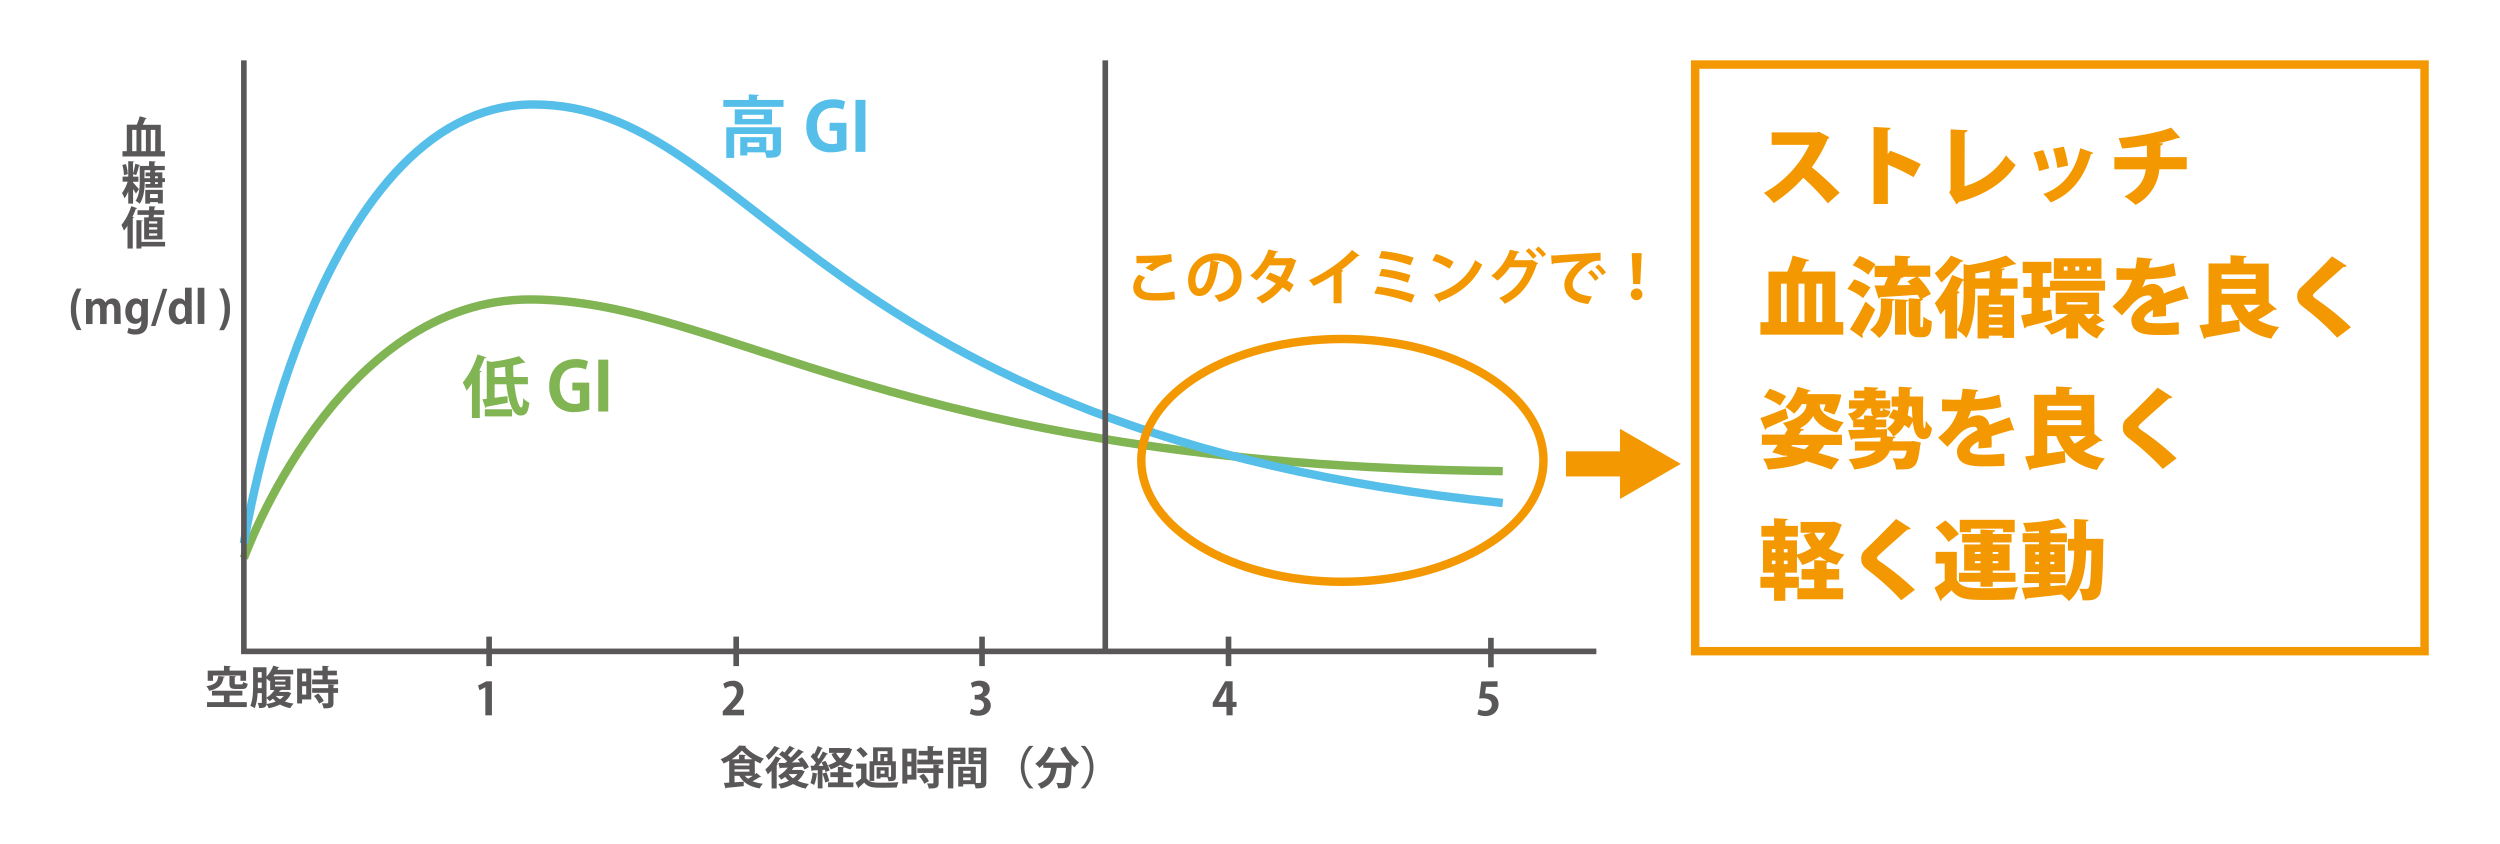 <svg xmlns="http://www.w3.org/2000/svg" viewBox="0 0 889 300"><defs><style>.cls-1{fill:#fff;}.cls-2,.cls-3,.cls-4,.cls-8{fill:none;stroke-miterlimit:10;}.cls-2{stroke:#81b453;}.cls-2,.cls-3,.cls-8{stroke-width:3px;}.cls-3{stroke:#55bee9;}.cls-4{stroke:#595757;stroke-width:2px;}.cls-5{fill:#595757;}.cls-6{fill:#55bee9;}.cls-7{fill:#81b453;}.cls-8{stroke:#f39800;}.cls-9{fill:#f39800;}</style></defs><g id="レイヤー_2" data-name="レイヤー 2"><g id="レイヤー_1-2" data-name="レイヤー 1"><rect class="cls-1" width="889" height="300"/><path class="cls-2" d="M86.72,198.49s33.1-92.44,102.23-92,129.69,58.87,345.43,61.05"/><path class="cls-3" d="M86.72,193.25s24.42-156.1,103-156.1S289.65,154,534.38,178.86"/><polyline class="cls-4" points="86.72 21.46 86.72 231.63 567.67 231.63"/><path class="cls-5" d="M79.93,240.63c0,.15-.18.26-.42.29-.44,2.16-1.15,3.83-5.13,4.74a5.11,5.11,0,0,0-1-1.62c3.47-.64,4-1.79,4.23-3.63Zm1.7,6.71v2.34h6.13v1.74H73.62v-1.74h6v-2.34H75.38v-1.71H86.19v1.71Zm-5.88-7.12v1.88H73.86v-3.63h5.78v-1.73l2.42.15c0,.16-.13.25-.43.3v1.28H87.5v3.63h-2v-1.88Zm5.84.14,2.33.11c0,.16-.13.26-.44.32v2.1c0,.43.12.49.69.49h1.67c.43,0,.52-.14.59-.89a4.91,4.91,0,0,0,1.66.64c-.22,1.49-.73,1.87-2,1.87H83.9c-1.89,0-2.31-.49-2.31-2.09Z"/><path class="cls-5" d="M102.4,246l1.2.51a.63.63,0,0,1-.18.21,7.43,7.43,0,0,1-2.14,2.72,14,14,0,0,0,3.12.75,7.25,7.25,0,0,0-1.17,1.63,12.84,12.84,0,0,1-3.67-1.29,16.31,16.31,0,0,1-4,1.32,6.87,6.87,0,0,0-.76-1.37c-.21,1.09-1.06,1.33-2.68,1.29a6,6,0,0,0-.48-1.8h.74c.64,0,.72,0,.72-.25v-3.25H91.59a17.32,17.32,0,0,1-1,5.39A6.49,6.49,0,0,0,89,251c1-2.23,1-5.48,1-7.85v-5.87h4.77v3.31a11.53,11.53,0,0,0,2.42-3.92l2.13.69a.42.42,0,0,1-.42.17c-.09.23-.19.44-.3.66h5.67v1.63h-6.6c-.14.23-.3.45-.45.66h6.07v4.87H99.72l.2.06c0,.13-.2.19-.4.18-.1.16-.18.3-.29.46h2.85Zm-10.7-3.3c0,1,0,1.46,0,2h1.36v-2Zm1.35-3.68H91.7V241h1.35Zm1.74,10.72a5,5,0,0,1,0,.59,13.43,13.43,0,0,0,3.27-.88,8.09,8.09,0,0,1-1-1,7.77,7.77,0,0,1-1.18.87c-.26-.27-.72-.76-1.08-1.07Zm1.28-4.38v-3.46a2.83,2.83,0,0,1-.3.3,10.12,10.12,0,0,0-1-.91v6.77a8.46,8.46,0,0,0,2.82-2.7Zm1.73-3.65v.64h3.7v-.64Zm0,1.79v.64h3.7v-.64Zm.32,4a6.09,6.09,0,0,0,1.46,1.15,6,6,0,0,0,1.33-1.18H98.15Z"/><path class="cls-5" d="M110.68,237.72v11h-3.25v1.43h-1.77V237.72Zm-1.79,1.71h-1.46v2.9h1.46ZM107.43,247h1.46v-3h-1.46Zm9.11-5.39h3.68v1.71H111v-1.71h3.68v-1.46H111.5v-1.66h3.15v-1.73l2.32.13c0,.14-.14.25-.43.3v1.3h3.25v1.66h-3.25ZM119,243.5c0,.14-.13.25-.42.29v.91h1.64v1.68h-1.64v3.52c0,1.63-.59,2-3.52,2a5.93,5.93,0,0,0-.61-1.79l1.35,0c.86,0,.91,0,.91-.29v-3.47H111V244.7h5.71v-1.32Zm-5.51,6.72a11.86,11.86,0,0,0-1.84-2.72l1.54-.88a11.77,11.77,0,0,1,1.95,2.64Z"/><path class="cls-5" d="M172.58,254.38v-10h0l-2.08,1.09-.51-1.7,2.94-1.5h2v12.1Z"/><path class="cls-5" d="M264.59,254.38H257v-1.46l1.35-1.44c2.28-2.37,3.63-3.92,3.63-5.55a1.76,1.76,0,0,0-1.89-1.94,4,4,0,0,0-2.26.88l-.65-1.69a5.75,5.75,0,0,1,3.39-1.09,3.43,3.43,0,0,1,3.78,3.61c0,2.15-1.46,3.91-3.22,5.69l-1,1v0h4.45Z"/><path class="cls-5" d="M349.85,247.87a3,3,0,0,1,2.47,3c0,2-1.62,3.65-4.43,3.65a6,6,0,0,1-3.05-.74l.53-1.79a4.92,4.92,0,0,0,2.36.65,1.92,1.92,0,0,0,2.17-1.89c0-1.36-1.18-2-2.48-2h-.82v-1.66h.77c.95,0,2.16-.53,2.16-1.7,0-.85-.56-1.47-1.68-1.47a4.25,4.25,0,0,0-2.11.66l-.5-1.7a6.19,6.19,0,0,1,3.16-.83c2.32,0,3.54,1.36,3.54,3a2.93,2.93,0,0,1-2.09,2.78Z"/><path class="cls-5" d="M532.53,242.26v2h-4.11l-.32,2.36a4.64,4.64,0,0,1,.67,0c2.11,0,4.1,1.18,4.1,3.79,0,2.32-1.78,4.23-4.63,4.23a6.51,6.51,0,0,1-2.88-.63l.47-1.79a5.14,5.14,0,0,0,2.28.56,2.2,2.2,0,0,0,2.37-2.18c0-1.45-1.07-2.27-3.12-2.27a10.59,10.59,0,0,0-1.36.08l.74-6.07Z"/><path class="cls-5" d="M438.32,254.38h-2.19v-3h-4.88v-1.54l4.4-7.57h2.67v7.31h1.39v1.8h-1.39Zm-5-4.79h2.77v-3c0-.7.05-1.47.09-2.19h-.06c-.37.77-.66,1.44-1,2.13l-1.78,3Z"/><path class="cls-5" d="M268.42,275.36a6.93,6.93,0,0,0,.63-.5l1.58,1.36a.48.48,0,0,1-.29.08h-.17c-.66.43-1.65,1-2.56,1.5a13.71,13.71,0,0,0,3.68.88,7.15,7.15,0,0,0-1.15,1.68c-3.46-.57-5.8-2-7.24-4.48h-1.7v2.31l3.27-.23v1.59c-2.27.24-4.66.48-6.2.61a.29.29,0,0,1-.28.25l-.58-2,1.89-.13v-7.77c-.64.36-1.3.7-1.95,1a7.63,7.63,0,0,0-1.11-1.53,16.75,16.75,0,0,0,6.58-4.87l2.55.13a.48.48,0,0,1-.4.29,16.74,16.74,0,0,0,6.64,4.22,9.76,9.76,0,0,0-1.22,1.72c-.64-.29-1.31-.63-2-1ZM264.79,270h2.83a17.47,17.47,0,0,1-3.79-3.11,16.9,16.9,0,0,1-3.68,3.11h2.67v-1.65l2.4.13c0,.16-.13.25-.43.3Zm-3.59,1.45v.77h5.29v-.77Zm0,2.12v.84h5.29v-.84Zm3.65,2.3a6.56,6.56,0,0,0,1.16,1.06c.54-.31,1.13-.67,1.69-1.06Z"/><path class="cls-5" d="M274.35,274a17.13,17.13,0,0,1-1.31,1.36,13.47,13.47,0,0,0-.91-1.71,16.84,16.84,0,0,0,3.71-4.71l2,.82a.43.43,0,0,1-.45.14c-.35.6-.75,1.22-1.17,1.81l.38.13a.45.45,0,0,1-.41.26v8.27h-1.8Zm3-7.92a.38.38,0,0,1-.42.14,22.85,22.85,0,0,1-3.62,4,13.37,13.37,0,0,0-1-1.46,13.79,13.79,0,0,0,3.06-3.5Zm7.62,7.7,1.23.53a.56.56,0,0,1-.21.22,8.52,8.52,0,0,1-2.34,3.14,15.49,15.49,0,0,0,4,1.12,6.79,6.79,0,0,0-1.13,1.63,14,14,0,0,1-4.47-1.63,16.07,16.07,0,0,1-4.38,1.62,7.81,7.81,0,0,0-.92-1.64,14.37,14.37,0,0,0,3.73-1.13,9.34,9.34,0,0,1-1.29-1.38,13.21,13.21,0,0,1-1.38,1,9.73,9.73,0,0,0-1.14-1.34,11.42,11.42,0,0,0,3.45-2.95l-2.53.1a.38.38,0,0,1-.31.24l-.49-2c.68,0,1.5,0,2.41,0,.24-.18.47-.38.71-.58A20.73,20.73,0,0,0,277,268.3l1.15-1.25c.26.16.53.35.82.55a19,19,0,0,0,1.81-2.42l1.87,1c-.08.13-.24.16-.47.14a21.41,21.41,0,0,1-2,2.19c.37.31.7.6,1,.89a32.19,32.19,0,0,0,2.72-3l2,1a.56.56,0,0,1-.49.16,39.19,39.19,0,0,1-3.8,3.57l2.9-.05c-.27-.37-.56-.72-.83-1l1.49-.82a15.71,15.71,0,0,1,2.48,3.52l-1.62.9a9.47,9.47,0,0,0-.53-1.06l-2.91.15a.4.4,0,0,1-.42.16c-.19.29-.4.58-.62.86h3.07Zm-4.55,1.47a7.24,7.24,0,0,0,1.6,1.51,7.13,7.13,0,0,0,1.54-1.51Z"/><path class="cls-5" d="M293.52,274.53a5.84,5.84,0,0,0-.2-.8l-.85.06v6.56h-1.68v-5.17a.33.33,0,0,1-.34.13,14.43,14.43,0,0,1-.93,3.83,13,13,0,0,0-1.34-.68,13.94,13.94,0,0,0,.78-3.76l1.83.44v-1.25c-.72,0-1.36.08-1.89.09a.33.33,0,0,1-.29.24l-.38-1.92h1.15c.25-.32.53-.67.78-1a12.78,12.78,0,0,0-1.89-2.19l.93-1.31.35.32a21.66,21.66,0,0,0,1.22-2.82l1.87.77a.52.52,0,0,1-.43.16,28.74,28.74,0,0,1-1.61,3c.19.22.38.45.54.66.56-.92,1.09-1.85,1.47-2.65l1.81.82a.54.54,0,0,1-.45.18,36.26,36.26,0,0,1-2.9,4.11l1.67,0c-.18-.43-.4-.84-.61-1.23l1.38-.57a13.63,13.63,0,0,1,1.5,3.42Zm-.06,3.74a19.63,19.63,0,0,0-1-3.17l1.42-.46a19.7,19.7,0,0,1,1,3.1Zm8.31-12.35,1.28.56a.68.68,0,0,1-.21.24,9.81,9.81,0,0,1-2.56,4.08,10.56,10.56,0,0,0,3.34,1.21,8,8,0,0,0-1.15,1.6,11,11,0,0,1-3.66-1.63,14.21,14.21,0,0,1-3.4,1.62,6.14,6.14,0,0,0-1-1.54,11.16,11.16,0,0,0,3-1.33,9.39,9.39,0,0,1-1.76-2.67l1.23-.35H294.8V266h6.65Zm-1.94,10.43v1.87h3.63v1.72h-9v-1.72h3.48v-1.87h-2.66v-1.73h2.66V272.7l2.32.13c0,.16-.13.26-.42.32v1.47h2.88v1.73Zm-2.51-8.64a7.33,7.33,0,0,0,1.45,2,8,8,0,0,0,1.57-2Z"/><path class="cls-5" d="M308.12,271.52v5.17c1,1.63,2.72,1.63,5.66,1.63,1.91,0,4.2-.05,5.73-.18a9,9,0,0,0-.61,1.88c-1.21.06-3,.09-4.59.09-3.7,0-5.54,0-7-1.84-.63.63-1.31,1.23-1.88,1.72,0,.19-.05.25-.21.33l-1-2a20.34,20.34,0,0,0,2-1.47v-3.54h-1.8v-1.77ZM306,265.66a13.38,13.38,0,0,1,2.55,2.56l-1.59,1.2a12.75,12.75,0,0,0-2.43-2.67Zm4.88,6.47v5.58h-1.66v-7h1.25v-4.95h6.87v4.95h1.23v5.39c0,1.44-.51,1.68-2.63,1.68a5.76,5.76,0,0,0-.41-1.39h-2.42v.5h-1.38V272.8H316v3.46h.65c.16,0,.21-.05.21-.21v-3.92Zm1.25-5v3.52h.93v-2.53h2.55v-1Zm2.44,8V274h-1.46v1.13Zm1-4.47v-1.33h-1.19v1.33Z"/><path class="cls-5" d="M325.89,266.22v11h-3.25v1.42h-1.77V266.22Zm-1.79,1.71h-1.46v2.9h1.46Zm-1.46,7.57h1.46v-3h-1.46Zm9.11-5.39h3.68v1.71h-9.25v-1.71h3.68v-1.46h-3.15V267h3.15v-1.73l2.32.13c0,.14-.14.25-.43.3V267H335v1.66h-3.25ZM334.2,272c0,.14-.13.25-.42.29v.91h1.64v1.68h-1.64v3.52c0,1.63-.59,2-3.52,2a5.93,5.93,0,0,0-.61-1.79l1.35,0c.86,0,.91,0,.91-.29v-3.47H326.2V273.2h5.71v-1.31Zm-5.51,6.72a11.86,11.86,0,0,0-1.84-2.72l1.54-.88a11.47,11.47,0,0,1,1.95,2.64Z"/><path class="cls-5" d="M343.32,271.71H339v8.64h-1.91V265.87h6.2Zm-1.8-4.45H339v.85h2.49ZM339,270.33h2.49v-.92H339Zm11.73-4.46v12.19c0,2-.8,2.29-3.81,2.29a6.73,6.73,0,0,0-.42-1.5h-4v.83h-1.75v-7H347v5.73h.88c.85,0,.94,0,.94-.38v-6.31h-4.4v-5.87Zm-5.57,8.22h-2.67v1h2.67Zm-2.67,3.35h2.67v-1h-2.67Zm6.3-10.18h-2.57v.85h2.57Zm-2.57,3.11h2.57v-1h-2.57Z"/><path class="cls-5" d="M367.45,265.32a10.4,10.4,0,0,0,0,14.95v.08H366a11,11,0,0,1,0-15.11h1.49Z"/><path class="cls-5" d="M380.42,271.17a27.36,27.36,0,0,1-3.39-5l1.89-.75a18.78,18.78,0,0,0,4.8,5.74,9.55,9.55,0,0,0-1.63,1.73c-.34-.32-.69-.67-1-1-.18,5-.37,6.92-.93,7.59s-1.06.83-2.83.83c-.36,0-.73,0-1.09,0a4.57,4.57,0,0,0-.63-1.93c.88.06,1.73.08,2.13.08a.79.79,0,0,0,.66-.23c.32-.35.49-1.79.64-5.17h-3.23c-.45,2.92-1.3,5.8-5.61,7.45a6.5,6.5,0,0,0-1.25-1.76c3.64-1.21,4.49-3.34,4.81-5.69H371v-1.2c-.45.43-.9.83-1.36,1.19a14.07,14.07,0,0,0-1.52-1.46,14.08,14.08,0,0,0,4.7-6.08l2.36.8a.41.41,0,0,1-.48.17,18.33,18.33,0,0,1-3.08,4.71h7.93l.45,0Z"/><path class="cls-5" d="M384.34,280.27a10.4,10.4,0,0,0,0-14.95v-.08h1.49a11,11,0,0,1,0,15.11h-1.49Z"/><path class="cls-5" d="M57.17,53.76h1.47v1.88H43.55V53.76h1.53V44.34h3.54a20.76,20.76,0,0,0,1.06-3l2.51.71q-.09.21-.48.21a20,20,0,0,1-.94,2.12h6.4ZM47,46.18v7.58h1.53V46.18Zm4.88,7.58V46.18H50.27v7.58Zm3.34-7.58H53.61v7.58h1.57Z"/><path class="cls-5" d="M47.31,64.92c.59.61,1.82,2,2.11,2.35l-1.09,1.57c-.22-.43-.62-1-1-1.66V72.4H45.6V68.09a10.36,10.36,0,0,1-1.33,2.45,11.61,11.61,0,0,0-.88-1.89,13.57,13.57,0,0,0,2-4.06H43.6v-1.8h2V57.3l2.11.13c0,.15-.13.23-.4.27v4a24.8,24.8,0,0,0,.78-3.46l1.73.46c0,.12-.17.18-.4.2a22,22,0,0,1-1,3.37c-.34-.13-.73-.25-1.07-.37v.93h1.86v1.8H47.31Zm-2.53-6.56a13.84,13.84,0,0,1,.66,3.58l-1.37.33a14.56,14.56,0,0,0-.57-3.61Zm12.95,5h.93v1.38h-.93v2h-6V65.43h1.73v-.7h-2c0,2.43-.34,5.67-1.8,7.73A6.52,6.52,0,0,0,48.2,71.4c1.38-2,1.49-4.91,1.49-7.12V59H53V57.3l2.37.13c0,.18-.13.26-.43.32V59h3.66V60.5H54.86v0l.6,0c0,.14-.12.24-.39.28v.53h2.66Zm-6.37,0h2v-.67H51.76V61.35h1.65V60.5h-2Zm.3,9.06V67.52H57.9v4.83H56.13v-.48H53.36v.54ZM56.13,69H53.36v1.44h2.77Zm0-6.29h-1v.67h1Zm0,2.75v-.7h-1v.7Z"/><path class="cls-5" d="M45.34,80.3A16.92,16.92,0,0,1,44.06,82a18.61,18.61,0,0,0-.88-2,20.32,20.32,0,0,0,3.49-6.69l2.11.72c-.06.13-.21.21-.45.17-.37,1-.78,2-1.25,2.93l.55.18c0,.13-.16.24-.42.27v10.8H45.34ZM58.71,86v1.65H50.29v.74H48.51V78.27l2.19.12c0,.15-.14.24-.41.29V86Zm-7.45-8.69h1.55l.1-.9h-4V74.78H53c0-.5.06-1,.08-1.46l2.29.13c0,.16-.15.25-.42.28l-.09,1h3.55v1.64H54.72c0,.31-.08.61-.13.9h3.19v7.86H51.26Zm4.66,2.21v-.82H53v.82Zm0,2.13v-.83H53v.83Zm0,2.13V83H53v.84Z"/><path class="cls-5" d="M27.34,117.36A12.35,12.35,0,0,1,25.2,110a12.71,12.71,0,0,1,2.14-7.41H29a15,15,0,0,0,0,14.8Z"/><path class="cls-5" d="M42.93,115.2H40.61v-5c0-1.28-.35-2.13-1.3-2.13-.65,0-1.39.51-1.39,1.76v5.41H35.6v-5.26c0-1.06-.33-1.91-1.26-1.91a1.61,1.61,0,0,0-1.43,1.81v5.36H30.59V109c0-1,0-1.89-.06-2.68h2l.12,1.19h0a2.92,2.92,0,0,1,2.53-1.38,2.35,2.35,0,0,1,2.28,1.49h0a3,3,0,0,1,2.64-1.49c1.55,0,2.75,1.11,2.75,3.68Z"/><path class="cls-5" d="M52.66,106.3c0,.64-.08,1.43-.08,2.66v5c0,1.74-.16,5-4.5,5a6.09,6.09,0,0,1-2.82-.61l.47-1.81a4.94,4.94,0,0,0,2.3.57c1.33,0,2.21-.75,2.21-2.46V114h0A2.55,2.55,0,0,1,48,115.14c-2.11,0-3.44-1.91-3.44-4.34,0-2.94,1.72-4.69,3.68-4.69a2.47,2.47,0,0,1,2.25,1.25h0l.09-1.06Zm-2.45,3.46A1.58,1.58,0,0,0,48.72,108c-1.07,0-1.79,1.09-1.79,2.77s.65,2.61,1.77,2.61c.55,0,1.51-.36,1.51-1.86Z"/><path class="cls-5" d="M55.29,115.92h-1.6L57.9,102.7h1.6Z"/><path class="cls-5" d="M68.16,112.66c0,.9,0,1.89.07,2.54H66.15L66,113.94h0a2.79,2.79,0,0,1-2.51,1.44c-2,0-3.46-1.86-3.46-4.56,0-3,1.68-4.71,3.61-4.71a2.35,2.35,0,0,1,2.14,1h0v-4.82h2.37Zm-2.37-2.74c0-1.3-.78-1.94-1.57-1.94-1.21,0-1.82,1.25-1.82,2.81s.67,2.69,1.79,2.69c.71,0,1.6-.52,1.6-1.93Z"/><path class="cls-5" d="M72.67,115.2H70.3V102.33h2.37Z"/><path class="cls-5" d="M79.63,102.56A12.21,12.21,0,0,1,81.77,110a12.66,12.66,0,0,1-2.14,7.41h-1.7a14.95,14.95,0,0,0,0-14.8Z"/><path class="cls-6" d="M269.21,35.53h9.41V38H257.21V35.53h9.05v-2l3.6.22c0,.21-.19.38-.65.43Zm8.5,9.72v7.87c0,2.69-1.27,3-5.14,3a8.72,8.72,0,0,0-.55-1.94h-6.27v1.1h-2.52V48.76h9.27v4.7l1.13,0c1.05,0,1.17,0,1.17-.4V47.65H261.07v8.52h-2.8V45.25Zm-16.44-6.34h13.25v5.33H261.27Zm10.32,3.39V40.83H264V42.3ZM270,52.24V50.68h-4.21v1.56Z"/><path class="cls-6" d="M301,53.24a16.28,16.28,0,0,1-5.26.92,8.8,8.8,0,0,1-6.51-2.26,9.79,9.79,0,0,1-2.49-7c0-6.24,4.15-9.58,9.45-9.58a10.67,10.67,0,0,1,4.33.77L299.81,39a8.19,8.19,0,0,0-3.53-.67c-3.29,0-5.78,2-5.78,6.48,0,4.27,2.28,6.43,5.33,6.43a5,5,0,0,0,1.82-.26V46.48H295V43.67H301Z"/><path class="cls-6" d="M304.2,35.51h3.55V54H304.2Z"/><path class="cls-7" d="M167.81,136.38a24.2,24.2,0,0,1-1.92,2.57,25.19,25.19,0,0,0-1.32-2.93,30.2,30.2,0,0,0,5.23-10l3.17,1.08c-.09.19-.31.31-.67.26-.55,1.47-1.18,3-1.87,4.4l.81.26c0,.19-.24.36-.62.41v16.2h-2.81Zm19.92.27h-4.82c.5,4.48,1.51,8.23,2.45,8.25.41,0,.62-1.05.69-3.29a6.58,6.58,0,0,0,2.19,1.59c-.43,3.72-1.3,4.56-3.17,4.56-2.79,0-4.32-5-5-11.11H175.9v4.8c1.46-.2,3-.41,4.56-.6l.1,2.37c-2.79.53-5.64,1.08-7.54,1.42a.49.49,0,0,1-.41.38L171.53,142l1.56-.17V128.22l1.49.48a55.81,55.81,0,0,0,10-2.06l2.26,2.25c-.12.1-.29.1-.65.1a32.35,32.35,0,0,1-3.19.79.94.94,0,0,1-.51.19c0,1.32,0,2.72.13,4.08h5.08ZM172.4,148.07v-2.54h9.69v2.54Zm3.5-14h3.91c-.09-1.2-.14-2.44-.19-3.64-1.22.19-2.5.36-3.72.5Z"/><path class="cls-7" d="M209.57,145.62a16.27,16.27,0,0,1-5.25.92,8.84,8.84,0,0,1-6.51-2.26,9.79,9.79,0,0,1-2.5-7c0-6.24,4.16-9.58,9.46-9.58a10.65,10.65,0,0,1,4.32.77l-.74,2.93a8.19,8.19,0,0,0-3.53-.67c-3.29,0-5.78,2-5.78,6.48,0,4.27,2.28,6.43,5.32,6.43a5,5,0,0,0,1.83-.26v-4.52h-2.67v-2.8h6Z"/><path class="cls-7" d="M212.74,127.89h3.55v18.45h-3.55Z"/><line class="cls-4" x1="173.93" y1="226.38" x2="173.93" y2="236.87"/><line class="cls-4" x1="261.79" y1="226.38" x2="261.79" y2="236.87"/><line class="cls-4" x1="349.21" y1="226.38" x2="349.21" y2="236.87"/><line class="cls-4" x1="436.86" y1="226.38" x2="436.86" y2="236.87"/><line class="cls-4" x1="530.17" y1="226.81" x2="530.17" y2="237.31"/><line class="cls-4" x1="393.04" y1="21.46" x2="393.04" y2="232.06"/><ellipse class="cls-8" cx="477.35" cy="163.71" rx="71.51" ry="43.17"/><rect class="cls-9" x="556.85" y="160.5" width="26.43" height="8.92"/><polygon class="cls-9" points="597.69 164.96 576.08 152.48 576.08 177.44 597.69 164.96"/><path class="cls-9" d="M650.54,48.83a1.23,1.23,0,0,1-.65.62,48.71,48.71,0,0,1-5.61,10,128.63,128.63,0,0,1,9.89,9.09L650,72.31a91.84,91.84,0,0,0-8.75-9.09,54,54,0,0,1-10.51,9,27.71,27.71,0,0,0-3.5-3.62,38.28,38.28,0,0,0,16.15-17.09H630V47.07h16.09l.77-.22Z"/><path class="cls-9" d="M680.47,63a78,78,0,0,0-9.15-4.46v14h-5.06V45.14l6,.32c0,.37-.31.71-1,.83v8.56l.9-1.24a94.26,94.26,0,0,1,10.88,4.74Z"/><path class="cls-9" d="M698.6,66.23a25.55,25.55,0,0,0,14.76-11,27.08,27.08,0,0,0,3.41,3.44c-3.9,6.17-11.41,11-20.34,13.18a1.17,1.17,0,0,1-.71.81l-2.57-4.28.49-.84V46l6,.31c0,.38-.31.69-1,.81Z"/><path class="cls-9" d="M726.54,53.33a36.7,36.7,0,0,1,2.14,6.51l-3.6,1a35.86,35.86,0,0,0-2-6.54Zm17.83,1a.8.8,0,0,1-.84.44C741,63.9,736,69.24,729.18,72a15.81,15.81,0,0,0-2.58-3c6.26-2.26,11.13-7.13,13.12-16.31Zm-10.48-2.17a37.57,37.57,0,0,1,1.52,6.73l-3.82.81a39.21,39.21,0,0,0-1.52-6.79Z"/><path class="cls-9" d="M777.61,60.18h-9.74a15.84,15.84,0,0,1-8.46,12.68,35.65,35.65,0,0,0-3.91-3c4.87-2.61,7-5.46,7.56-9.65H751.87V55.87h11.57V51.72c-2.55.43-5.8.87-8.84,1.08a25.94,25.94,0,0,0-1.24-3.66c6-.55,14.42-2,18.7-3.78l3.22,3.6c-.18.15-.46.15-1,.15a47.69,47.69,0,0,1-6.6,1.77l1.51.09c-.06.38-.31.69-.93.81,0,1.52,0,2.79-.06,4.09h9.4Z"/><path class="cls-9" d="M652.65,114.53h2.82V119H626v-4.43h2.88v-18h6.7a34.91,34.91,0,0,0,1.89-5.7l5.86,1.61c-.12.31-.46.47-1,.47-.44,1.11-1,2.42-1.61,3.62h11.93Zm-19.34-13.65v13.65h2.07V100.88Zm8.37,13.65V100.88h-2.14v13.65ZM648,100.88h-2.14v13.65H648Z"/><path class="cls-9" d="M659.35,99.33a23.62,23.62,0,0,1,5.8,2.89L662.54,106a22.33,22.33,0,0,0-5.61-3.22Zm-1.52,17.77a92.07,92.07,0,0,0,5.55-9.86l3.44,2.82a100.67,100.67,0,0,1-4.65,8.93,1,1,0,0,1,.25.65.83.83,0,0,1-.19.56ZM661.24,91a23.53,23.53,0,0,1,5.71,3l-2.61,3.69a21.74,21.74,0,0,0-5.52-3.32Zm11.63,18c0,3.47-.53,8-4.71,11.22a15.11,15.11,0,0,0-3.17-2.94c3.45-2.52,3.85-5.86,3.85-8.44v-2.76l4.9.28c0,.31-.28.5-.87.62Zm10,6.45c0,.68,0,.93.28.93s.44,0,.53-.13.22-1,.28-3.66a10.27,10.27,0,0,0,3,1.65c-.16,3.13-.25,5.67-3.41,5.67h-1.68a3.14,3.14,0,0,1-2.29-.9c-.59-.62-.84-1.36-.84-3.59v-9.34l4,.22a13,13,0,0,0-.84-1.49c-4.93.37-9.92.65-13.3.84a.64.64,0,0,1-.59.49l-1.43-4.62c1,0,2.14,0,3.42,0,.43-.93.9-2,1.27-3h-4.65v-4h7.19V90.87l5.52.28c0,.37-.28.56-.93.68v2.61h8v4H682a26.86,26.86,0,0,1,4.65,6.08l-3.34,1.8.52,0c0,.31-.28.53-.9.62Zm-9,3.56V106.4l4.77.25c0,.34-.27.53-.86.62V119Zm3.1-20.56a1.11,1.11,0,0,1-1,.35,23.94,23.94,0,0,1-1.37,2.63l4.81-.09c-.37-.47-.74-.87-1.12-1.27l3.11-1.62Z"/><path class="cls-9" d="M717.45,102.68h-5.89c-.06.84-.15,1.68-.21,2.42h4.86v15.07h-4.15v-.81h-4.84v1h-4V105.1h4c.07-.74.13-1.58.16-2.42h-5v.93c0,4.56-.4,11.85-3.16,16.59a11.23,11.23,0,0,0-3.32-2.79v3h-4.19V109.85c-.56.74-1.14,1.42-1.7,2A37.52,37.52,0,0,0,688,107.8a35.25,35.25,0,0,0,6.2-10l4.06,1.58V93.91l1.65.37a73.54,73.54,0,0,0,13.51-3.41l3.6,3c-.15.15-.4.15-.93.15a49.2,49.2,0,0,1-4.84,1.4l1.62.06c0,.34-.28.56-.9.62,0,.9-.1,1.89-.16,2.88h5.64ZM698.2,92.76c-.15.25-.43.37-.9.31a55.17,55.17,0,0,1-7,7.41A33.07,33.07,0,0,0,688,97.16a29.42,29.42,0,0,0,5.74-6.29Zm-1.33,11.07a1,1,0,0,1-.9.59v12.93c2.11-4.06,2.29-9.64,2.29-13.8V99.86a1.67,1.67,0,0,1-.4,0c-.59,1.21-1.21,2.42-1.92,3.63ZM702.45,99h5.08c0-.93,0-1.86,0-2.73-1.7.34-3.41.66-5.11.93Zm9.61,10.14v-.84h-4.84v.84Zm0,3.66v-.93h-4.84v.93Zm-4.84,3.66h4.84v-.93h-4.84Z"/><path class="cls-9" d="M729,99.83h19.56v3.54H729v2.57h-2.6v4.71l3-.62.44,3.78c-3.41.9-7,1.83-9.31,2.39a.8.8,0,0,1-.62.59l-1.21-4.62,3.73-.68v-5.55H719.5V102h2.92V97.1h-3.14v-4h10.21v4h-3.07V102H729Zm16.28,11.81,3.13,2.42a.82.82,0,0,1-.59.19,1.42,1.42,0,0,1-.34,0c-.53.31-1.37.8-2.11,1.21a15.06,15.06,0,0,0,3.13,1.42,16.9,16.9,0,0,0-2.79,3.51,16.37,16.37,0,0,1-6.73-5.68v5.65h-4.24v-4a30.39,30.39,0,0,1-5.28,2.66,19.22,19.22,0,0,0-2.57-3.16,29.35,29.35,0,0,0,8.56-4.22H731v-7.56h15.44v7.56Zm2-19.81v7.32H730.35V91.83ZM735.22,96.2V94.78h-1.33V96.2Zm-.28,11.23v.87h7.38v-.87Zm4.44-11.23V94.78H738V96.2Zm1.73,15.44a13.45,13.45,0,0,0,1.68,1.86,18.84,18.84,0,0,0,2-1.86Zm2.45-15.44V94.78h-1.39V96.2Z"/><path class="cls-9" d="M778.26,106.28a.82.82,0,0,1-.25.06,1,1,0,0,1-.47-.15c-2.29.65-5.2,1.49-7.34,2.23,0,.59.06,1.21.06,1.86s0,1.33-.06,2.11l-4.72.37c.1-1,.13-1.8.16-2.54-1.92,1-3.16,2.32-3.16,3.16,0,1.18,1.48,1.58,4.62,1.58a69,69,0,0,0,7.65-.37l.07,4.31a76.82,76.82,0,0,1-7.76.22c-6,0-9.14-1.27-9.14-5.46,0-2.36,3-5.27,7.28-7.44-.06-.41-.31-1.18-1.08-1.18-2,0-4.06,1-6.45,3.72-.71.81-1.8,2-3.16,3.38l-3.32-3.22a42,42,0,0,0,3.44-3.14,17.42,17.42,0,0,0,3.54-6.26c-1.12,0-1.68,0-3.17,0-.83,0-1.7,0-2.38,0V95.3c1.64.13,3.9.16,5.3.16l1.42,0c.25-1.21.41-2.42.59-3.94l5.55.5c-.06.31-.37.52-.77.62-.16.86-.37,1.73-.59,2.6A32,32,0,0,0,773,93.57l.74,4.4c-2.57.84-6.67,1.18-10.82,1.4a17.4,17.4,0,0,1-1.18,2.88h0a7,7,0,0,1,3.91-1.3,4,4,0,0,1,3.81,3.44c2.3-1,5-1.89,7.16-2.76Z"/><path class="cls-9" d="M806.78,107.61l2.89,2.36a.91.91,0,0,1-.69.22,1.58,1.58,0,0,1-.37,0,54,54,0,0,1-5.67,3.56,21.1,21.1,0,0,0,7.59,2.57,18.42,18.42,0,0,0-2.85,4.13c-5.3-1.12-8.87-3.26-11.44-6.57l.28,3.87c-4.43.87-9.08,1.71-12.12,2.23a.73.73,0,0,1-.62.56l-1.65-4.9,3.23-.4V93.69h7.81V90.75l5.68.31c0,.34-.31.55-1,.68v2h8.9Zm-4.65-10H790v1.58h12.12ZM790,102.71v1.77h12.12v-1.77Zm0,5.68v6.2c2-.31,4.09-.59,6.11-.9a22.92,22.92,0,0,1-2.92-5.3Zm7.91,0a13.48,13.48,0,0,0,1.86,2.7,42.38,42.38,0,0,0,4-2.7Z"/><path class="cls-9" d="M831.09,120.08a90,90,0,0,0-11.81-10.7c-2-1.55-2.39-2.42-2.39-4.12a3.85,3.85,0,0,1,1.37-3.1c3.22-3,8.89-8.75,11-11l5.27,3.38a1.4,1.4,0,0,1-1.24.4c-2.73,2.45-6.88,6.08-9.42,8.44-.68.65-1.43,1.27-1.43,1.7s.87,1.09,2,1.83A96.74,96.74,0,0,1,836,116.36Z"/><path class="cls-9" d="M626,148.66c2.29-.75,5.74-2.11,9-3.45l.87,3.57c-2.76,1.3-5.71,2.6-7.66,3.44a.74.74,0,0,1-.49.65Zm15.5,4.09c-.12.31-.4.46-1,.43l-.87,1.4H655v3.66h-6.33a15.56,15.56,0,0,1-2.07,2.82c2.82.8,5.42,1.58,7.41,2.26L651.26,167c-2.3-.9-5.37-1.95-8.81-3-3.38,1.67-7.81,2.45-13.76,3a12.45,12.45,0,0,0-1.74-3.9,53.3,53.3,0,0,0,8.84-.9l-1.06-.28-.15.21-4.38-1.3c.59-.77,1.24-1.67,1.93-2.63h-5.61v-3.66h8.06c.37-.59.74-1.21,1.08-1.8a15,15,0,0,0-1.7-2.36c5-1.08,8.43-3.72,8.43-6.69h-1.64a18.65,18.65,0,0,1-2.76,3.44,21.63,21.63,0,0,0-3.14-2.42,17.12,17.12,0,0,0,4.38-7.19l4.62,1.36a.78.78,0,0,1-.84.37l-.37.9h8.56l.86,0,2.73.19a29.59,29.59,0,0,1-2.48,7.1L648.44,146c.21-.62.49-1.4.74-2.23H647.1V144c0,1.58,1.52,4.65,8.53,6.14a36.2,36.2,0,0,0-2.39,3.65c-4.87-1.08-7.69-3.87-8.46-5.92a10.67,10.67,0,0,1-4.78,4.44Zm-12.21-14.51a31.87,31.87,0,0,1,5.86,2.66L633,144.22a30.49,30.49,0,0,0-5.73-3Zm12.4,21.52a8.41,8.41,0,0,0,1.58-1.52h-6l-.28.4Z"/><path class="cls-9" d="M683.88,141c0,2.08-.07,4-.07,5.64,0,3.41.13,5.68.56,5.68.25,0,.37-1.24.44-2.73a14.49,14.49,0,0,0,2.2,2.66c-.34,2.55-1,3.88-3,3.91-2.42,0-3.41-2.45-3.84-6.23l-1.37,2.42a10,10,0,0,0-1.64-1.21,10.21,10.21,0,0,1-3.94,4.12l.81.06c0,.31-.34.56-.87.62-.06.34-.09.69-.16,1h6.39l1-.13,2.67.59a3.75,3.75,0,0,1-.25,1c-.46,4.22-1.05,6.33-2,7.23a3.87,3.87,0,0,1-2.67,1.18,23.49,23.49,0,0,1-2.82.12h-1.08a9.44,9.44,0,0,0-1.24-4,29.69,29.69,0,0,0,3,.16,1.56,1.56,0,0,0,1.09-.31,5,5,0,0,0,.9-2.55h-5.93c-1.36,3.32-4.37,5.52-12.68,6.73a12.47,12.47,0,0,0-2-3.63c5.45-.58,8.21-1.55,9.64-3.1H659.6V157h9c.09-.47.12-.93.18-1.46-3.78.22-7.5.4-10,.49a.63.63,0,0,1-.56.47l-1-3.6c1.58,0,3.57-.06,5.74-.12v-.84H659v-2.45l-.31.06a13,13,0,0,0-1.61-2.48,4.45,4.45,0,0,0,3.25-1.76h-2.82v-2.95h5.43v-.71h-3.63v-2.76h3.63v-1.3l5,.27c0,.31-.28.5-.9.63v.4h3.5v2.76H667v.71h5.18v2.95h-2.52a8.78,8.78,0,0,0,2.52.83c-.25,1.71-1,2.27-2.58,2.27h-1.27a3.7,3.7,0,0,1-.59,0,1.35,1.35,0,0,1-.74.31v.46h3.75v2.79H667v.75l4.06-.13-.06,2.54,2.29.22a9.28,9.28,0,0,0-2.35-3,7.42,7.42,0,0,0,2.85-3,19,19,0,0,0-2.23-.93l1.73-2.89c.5.16,1,.34,1.52.53.06-.46.13-1,.19-1.46h-2.33V141h2.51c0-1.09,0-2.23,0-3.47l4.72.27c0,.31-.25.53-.78.59,0,.9,0,1.77-.06,2.61Zm-21,8.09v-1.36l3.22.18c-.56-.43-.71-1.18-.71-2.45v-.21h-2.27v0l1,.12c-.07.25-.25.4-.62.44a6.19,6.19,0,0,1-3.6,3.25Zm6.23-2.94c.25,0,.37-.19.43-.9h-.9v.21c0,.65,0,.69.22.69Zm9.7-1.62a23.77,23.77,0,0,1-.46,3.1,16.39,16.39,0,0,1,1.73,1.06c-.12-1.27-.15-2.67-.18-4.16Z"/><path class="cls-9" d="M716.25,153a.82.82,0,0,1-.25.06.88.88,0,0,1-.47-.16c-2.29.65-5.21,1.49-7.35,2.23,0,.59.07,1.21.07,1.87s0,1.33-.07,2.1l-4.71.38c.09-1,.13-1.8.16-2.55-1.93,1-3.17,2.33-3.17,3.17,0,1.17,1.49,1.58,4.62,1.58a71.54,71.54,0,0,0,7.66-.37l.06,4.31c-1.52.18-4.09.21-7.75.21-6,0-9.14-1.27-9.14-5.45,0-2.36,3-5.28,7.28-7.45-.06-.4-.31-1.17-1.08-1.17-2,0-4.06,1-6.45,3.72-.72.8-1.8,2-3.16,3.38l-3.32-3.23a43.58,43.58,0,0,0,3.44-3.13,17.57,17.57,0,0,0,3.53-6.26c-1.11,0-1.67,0-3.16,0-.84,0-1.7,0-2.39,0V142c1.65.12,3.91.15,5.31.15l1.42,0c.25-1.21.41-2.41.59-3.93l5.55.49a.91.91,0,0,1-.77.62c-.16.87-.38,1.74-.59,2.61a31.88,31.88,0,0,0,8.83-1.65l.75,4.41c-2.58.83-6.67,1.17-10.82,1.39a17,17,0,0,1-1.18,2.88h0a7,7,0,0,1,3.91-1.3,4,4,0,0,1,3.81,3.44c2.29-1,5-1.89,7.16-2.76Z"/><path class="cls-9" d="M744.77,154.3l2.88,2.36a.87.87,0,0,1-.68.21,1.54,1.54,0,0,1-.37,0,53.93,53.93,0,0,1-5.67,3.57,21.22,21.22,0,0,0,7.59,2.57,18.13,18.13,0,0,0-2.85,4.12c-5.3-1.11-8.87-3.25-11.44-6.57l.28,3.88c-4.44.86-9.09,1.7-12.12,2.23a.74.74,0,0,1-.62.56l-1.65-4.9,3.23-.41V140.38h7.81v-2.95l5.67.31c0,.34-.31.56-1,.68v2h8.9Zm-4.65-10H728v1.59h12.12ZM728,149.4v1.77h12.12V149.4Zm0,5.67v6.21c2-.31,4.09-.59,6.1-.9a23.14,23.14,0,0,1-2.91-5.31Zm7.9,0a13.74,13.74,0,0,0,1.86,2.7,37.92,37.92,0,0,0,4-2.7Z"/><path class="cls-9" d="M769.08,166.76a90,90,0,0,0-11.81-10.69c-2-1.55-2.39-2.42-2.39-4.13a3.89,3.89,0,0,1,1.36-3.1c3.23-3,8.9-8.74,11-11l5.27,3.38a1.38,1.38,0,0,1-1.24.41c-2.73,2.45-6.88,6.07-9.43,8.43-.68.65-1.42,1.27-1.42,1.71s.87,1.08,2,1.83A96.87,96.87,0,0,1,774,163Z"/><path class="cls-9" d="M652.22,185.48,655,186.6a1.13,1.13,0,0,1-.37.53,20,20,0,0,1-4.31,7.93,18.7,18.7,0,0,0,5.58,2.14,15.85,15.85,0,0,0-2.67,3.66,19.5,19.5,0,0,1-2.91-1.05,1.23,1.23,0,0,1-.78.34v2.2h4.47v3.75h-4.47v3.07h5.89v3.94H639.13v-3.94h6V206.1h-4.5v-3.75h4.5v-3.16l4.4.21a16.43,16.43,0,0,1-2.42-1.51,24.53,24.53,0,0,1-6.23,3,15.69,15.69,0,0,0-1.89-3v5.76h-4.13v1.46h4.81v3.91h-4.81v4.62h-4v-4.62H626v-3.91h4.87v-1.46h-3.94V192.15h3.94v-1.3h-4.53V187h4.53v-2.73l4.86.28c0,.31-.28.5-.87.59V187h4.47v3.85h-4.47v1.3H639v5.08a19.3,19.3,0,0,0,5.08-2.32,22,22,0,0,1-2.69-4.71l2.91-.75h-4v-3.84h11.16Zm-22.14,9.74v1.24h1.27v-1.24Zm0,4.12v1.27h1.27v-1.27Zm5.58-2.88v-1.24h-1.33v1.24Zm0,4.15v-1.27h-1.33v1.27Zm9.55-11.16a12.69,12.69,0,0,0,1.86,2.88,13.09,13.09,0,0,0,2-2.88Z"/><path class="cls-9" d="M676.06,213.45a89.33,89.33,0,0,0-11.81-10.7c-2-1.55-2.39-2.42-2.39-4.12a3.85,3.85,0,0,1,1.37-3.1c3.22-3,8.89-8.75,11-11l5.27,3.38a1.37,1.37,0,0,1-1.24.4c-2.73,2.45-6.88,6.08-9.42,8.44-.68.65-1.43,1.27-1.43,1.7s.87,1.09,2,1.83a97.73,97.73,0,0,1,11.53,9.46Z"/><path class="cls-9" d="M695.84,196.24v9.92c1.59,3,4.59,3,10.58,3,3.72,0,8.12-.13,11.22-.4a20.51,20.51,0,0,0-1.39,4.37c-2.42.12-5.74.22-8.84.22-7.57,0-10.82-.07-13.46-3.45-1.18,1.15-2.39,2.24-3.44,3.1a.66.66,0,0,1-.46.72l-2.14-4.75c1.14-.68,2.41-1.55,3.62-2.45V200.4h-3.22v-4.16Zm-4.09-11.19a27,27,0,0,1,4.84,4.84l-3.72,2.82a27,27,0,0,0-4.56-5.12Zm12.5,23.59v-1.76h-7.63v-3.2h7.63v-.77h-5.8v-9.3h5.8v-.72h-6.51v-3h6.51v-1.61l5.27.28c0,.34-.28.56-.9.65v.68h6.7v3h-6.7v.72h6v9.3h-6v.77h8.09v3.2h-8.09v1.76ZM700.84,188v1.24H696.9v-4.4h19.53v4.4h-4.12V188Zm1.42,8.28V197h2v-.75Zm0,4h2v-.74h-2Zm8.34-4h-2V197h2Zm0,4v-.74h-2v.74Z"/><path class="cls-9" d="M745.67,191.56l2.33.12c-.22,2.48,0,17.65-1.43,19.88-1.18,1.77-2.48,2-6,1.92a11.26,11.26,0,0,0-1.2-4.15c1,.09,1.89.09,2.44.09a1,1,0,0,0,1-.56c.52-.77.74-4.15.9-13.11h-1.9c-.06,5.92-.93,13.51-6.07,18a21,21,0,0,0-2.61-2.36c-4.59.56-9.24,1.06-12.37,1.37a.65.65,0,0,1-.56.49l-1.24-4.21,6.11-.37v-1.34h-5.24v-3.16h5.24v-.78h-4.93v-9.86h4.93v-.74h-5.83v-3.19h5.83v-.75c-1.58.13-3.16.22-4.68.25a11.51,11.51,0,0,0-1-3.13A66,66,0,0,0,732,184.37l2.85,3.1a.66.66,0,0,1-.47.12,1.34,1.34,0,0,1-.34,0c-1.27.31-2.76.59-4.4.84a3.66,3.66,0,0,1-.53.15v1.06H735v3.19h-5.89v.74h5.18v9.86h-5.18v.78h5.37v3.16h-5.37v1.06l5.34-.41v.59c2.63-3.84,3.07-8.9,3.13-12.83h-2.23v-4.16h2.23v-7.07l5.11.28c0,.34-.28.53-.9.65v6.14h3Zm-21.92,4.77v.84h1.3v-.84Zm0,4.28h1.3v-.83h-1.3Zm6.76-4.28h-1.4v.84h1.4Zm0,4.28v-.83h-1.4v.83Z"/><path class="cls-9" d="M860.67,24.46v205.6H604.3V24.46H860.67m3-3H601.3v211.6H863.67V21.46Z"/><path class="cls-9" d="M417.81,106.44a44,44,0,0,1-6.43.43,25.61,25.61,0,0,1-4.46-.3c-2.77-.63-3.94-2.45-3.94-4.4a6.71,6.71,0,0,1,2-4.5l2.32,1a4.46,4.46,0,0,0-1.57,3c0,2.55,3.09,2.55,5.25,2.55a36.37,36.37,0,0,0,6.61-.58ZM407.33,95.29a23.3,23.3,0,0,1,2.74-1.89v0a48.2,48.2,0,0,1-5.94.19c0-.64,0-2-.06-2.61.39,0,.9,0,1.48,0,2.16,0,5.29-.09,6.79-.17a30.57,30.57,0,0,0,4.14-.5l.22,2.79a16.27,16.27,0,0,0-7,3.37Z"/><path class="cls-9" d="M433.84,93.32a.7.7,0,0,1-.64.36c-.88,7.33-3,11.58-6.71,11.58-2.34,0-4-2-4-5.62a9.52,9.52,0,0,1,9.84-9.52c6.07,0,9.18,3.6,9.18,8.26,0,5-2.6,7.65-8,9a14.6,14.6,0,0,0-1.72-2.27c4.89-1,6.84-3.3,6.84-6.71s-2.4-5.79-6.34-5.79a7.9,7.9,0,0,0-1.1.09Zm-3.4-.43a6.83,6.83,0,0,0-5.34,6.64c0,1.8.53,3.07,1.48,3.07C428.68,102.6,430.07,97.9,430.44,92.89Z"/><path class="cls-9" d="M461.05,92.67a.76.76,0,0,1-.35.39,31,31,0,0,1-3,6.71c.75.45,1.74,1.09,2.36,1.52l-1.56,2.64a27,27,0,0,0-2.45-1.74,20.38,20.38,0,0,1-7.22,5.75,8.59,8.59,0,0,0-2.12-2,19.84,19.84,0,0,0,7-5.12A26.84,26.84,0,0,0,450.09,99l1.48-2.1a33.3,33.3,0,0,1,3.75,1.65,17.94,17.94,0,0,0,2-4.2h-5.92a24.35,24.35,0,0,1-4.61,5.38A17.62,17.62,0,0,0,444.54,98a19.64,19.64,0,0,0,6.52-9.28l3.45.75c-.09.23-.32.36-.71.34a18.72,18.72,0,0,1-.94,2h5.72l.45-.13Z"/><path class="cls-9" d="M483.47,90.87a.74.74,0,0,1-.69.24A56.49,56.49,0,0,1,477,96c.24.07.48.18.69.24a.69.69,0,0,1-.62.41v11.19h-2.85V97.73a61.8,61.8,0,0,1-7.12,4,10,10,0,0,0-1.63-2.08c5.6-2.48,12-6.94,15.31-10.76Z"/><path class="cls-9" d="M489.75,101.89a65.35,65.35,0,0,1,13.31,3l-1.2,2.75a62.61,62.61,0,0,0-13.19-3.26Zm1.56-12.65a54.35,54.35,0,0,1,11.39,2.38l-1.14,2.73a48.21,48.21,0,0,0-11.19-2.56Zm0,6.37a49.68,49.68,0,0,1,10.25,2.21l-.9,2.7a45.39,45.39,0,0,0-10.25-2.38Z"/><path class="cls-9" d="M510.63,90.29a28.18,28.18,0,0,1,6.28,2.83l-1.42,2.45a31.15,31.15,0,0,0-6.13-2.94Zm-.73,14.52c7.22-2.23,12.19-6.43,14.68-12.33a17.12,17.12,0,0,0,2.51,1.59c-2.66,5.85-7.78,10.42-14.88,12.92a.73.73,0,0,1-.36.56Z"/><path class="cls-9" d="M546.94,93.64a1.08,1.08,0,0,1-.47.4c-2.51,7.38-5.86,11.24-11.37,14a9,9,0,0,0-2-2.08A17.46,17.46,0,0,0,543,95.05H536.9a21.07,21.07,0,0,1-4.41,4.76,13.93,13.93,0,0,0-2.19-1.73,19.29,19.29,0,0,0,6.63-9.29l3.41.8a.75.75,0,0,1-.69.38c-.36.77-.86,1.85-1.24,2.55h5.89l.41-.17Zm-3.26-5.38A17.65,17.65,0,0,1,546.4,91l-1.22,1.07a17,17,0,0,0-2.64-2.8Zm3.41-.58a17.49,17.49,0,0,1,2.7,2.76l-1.24,1a17.33,17.33,0,0,0-2.6-2.76Z"/><path class="cls-9" d="M551.57,90.85c.66,0,1.65,0,2.25-.06,2.46-.18,11.73-.75,15.35-.93l0,2.9a6.31,6.31,0,0,0-4.65,1.31c-2.36,1.56-5.28,4.52-5.28,7s2.17,3.86,6.87,4.36l-1.34,2.68c-6.08-.73-8.48-3.31-8.48-7,0-2.62,2.4-6,5.61-8.26-2.66.24-7.61.62-9.58.84,0,.17-.32.32-.51.36ZM565.89,96a14.43,14.43,0,0,1,2.61,2.9l-1.26,1a14.83,14.83,0,0,0-2.53-2.93ZM568.44,94a12.38,12.38,0,0,1,2.62,2.88l-1.25,1A15.12,15.12,0,0,0,567.26,95Z"/><path class="cls-9" d="M579.9,104.66a2.08,2.08,0,0,1,2.06-2.08,2.08,2.08,0,1,1-2.06,2.08Zm.86-3.65-.53-11h3.56l-.52,11Z"/></g></g></svg>